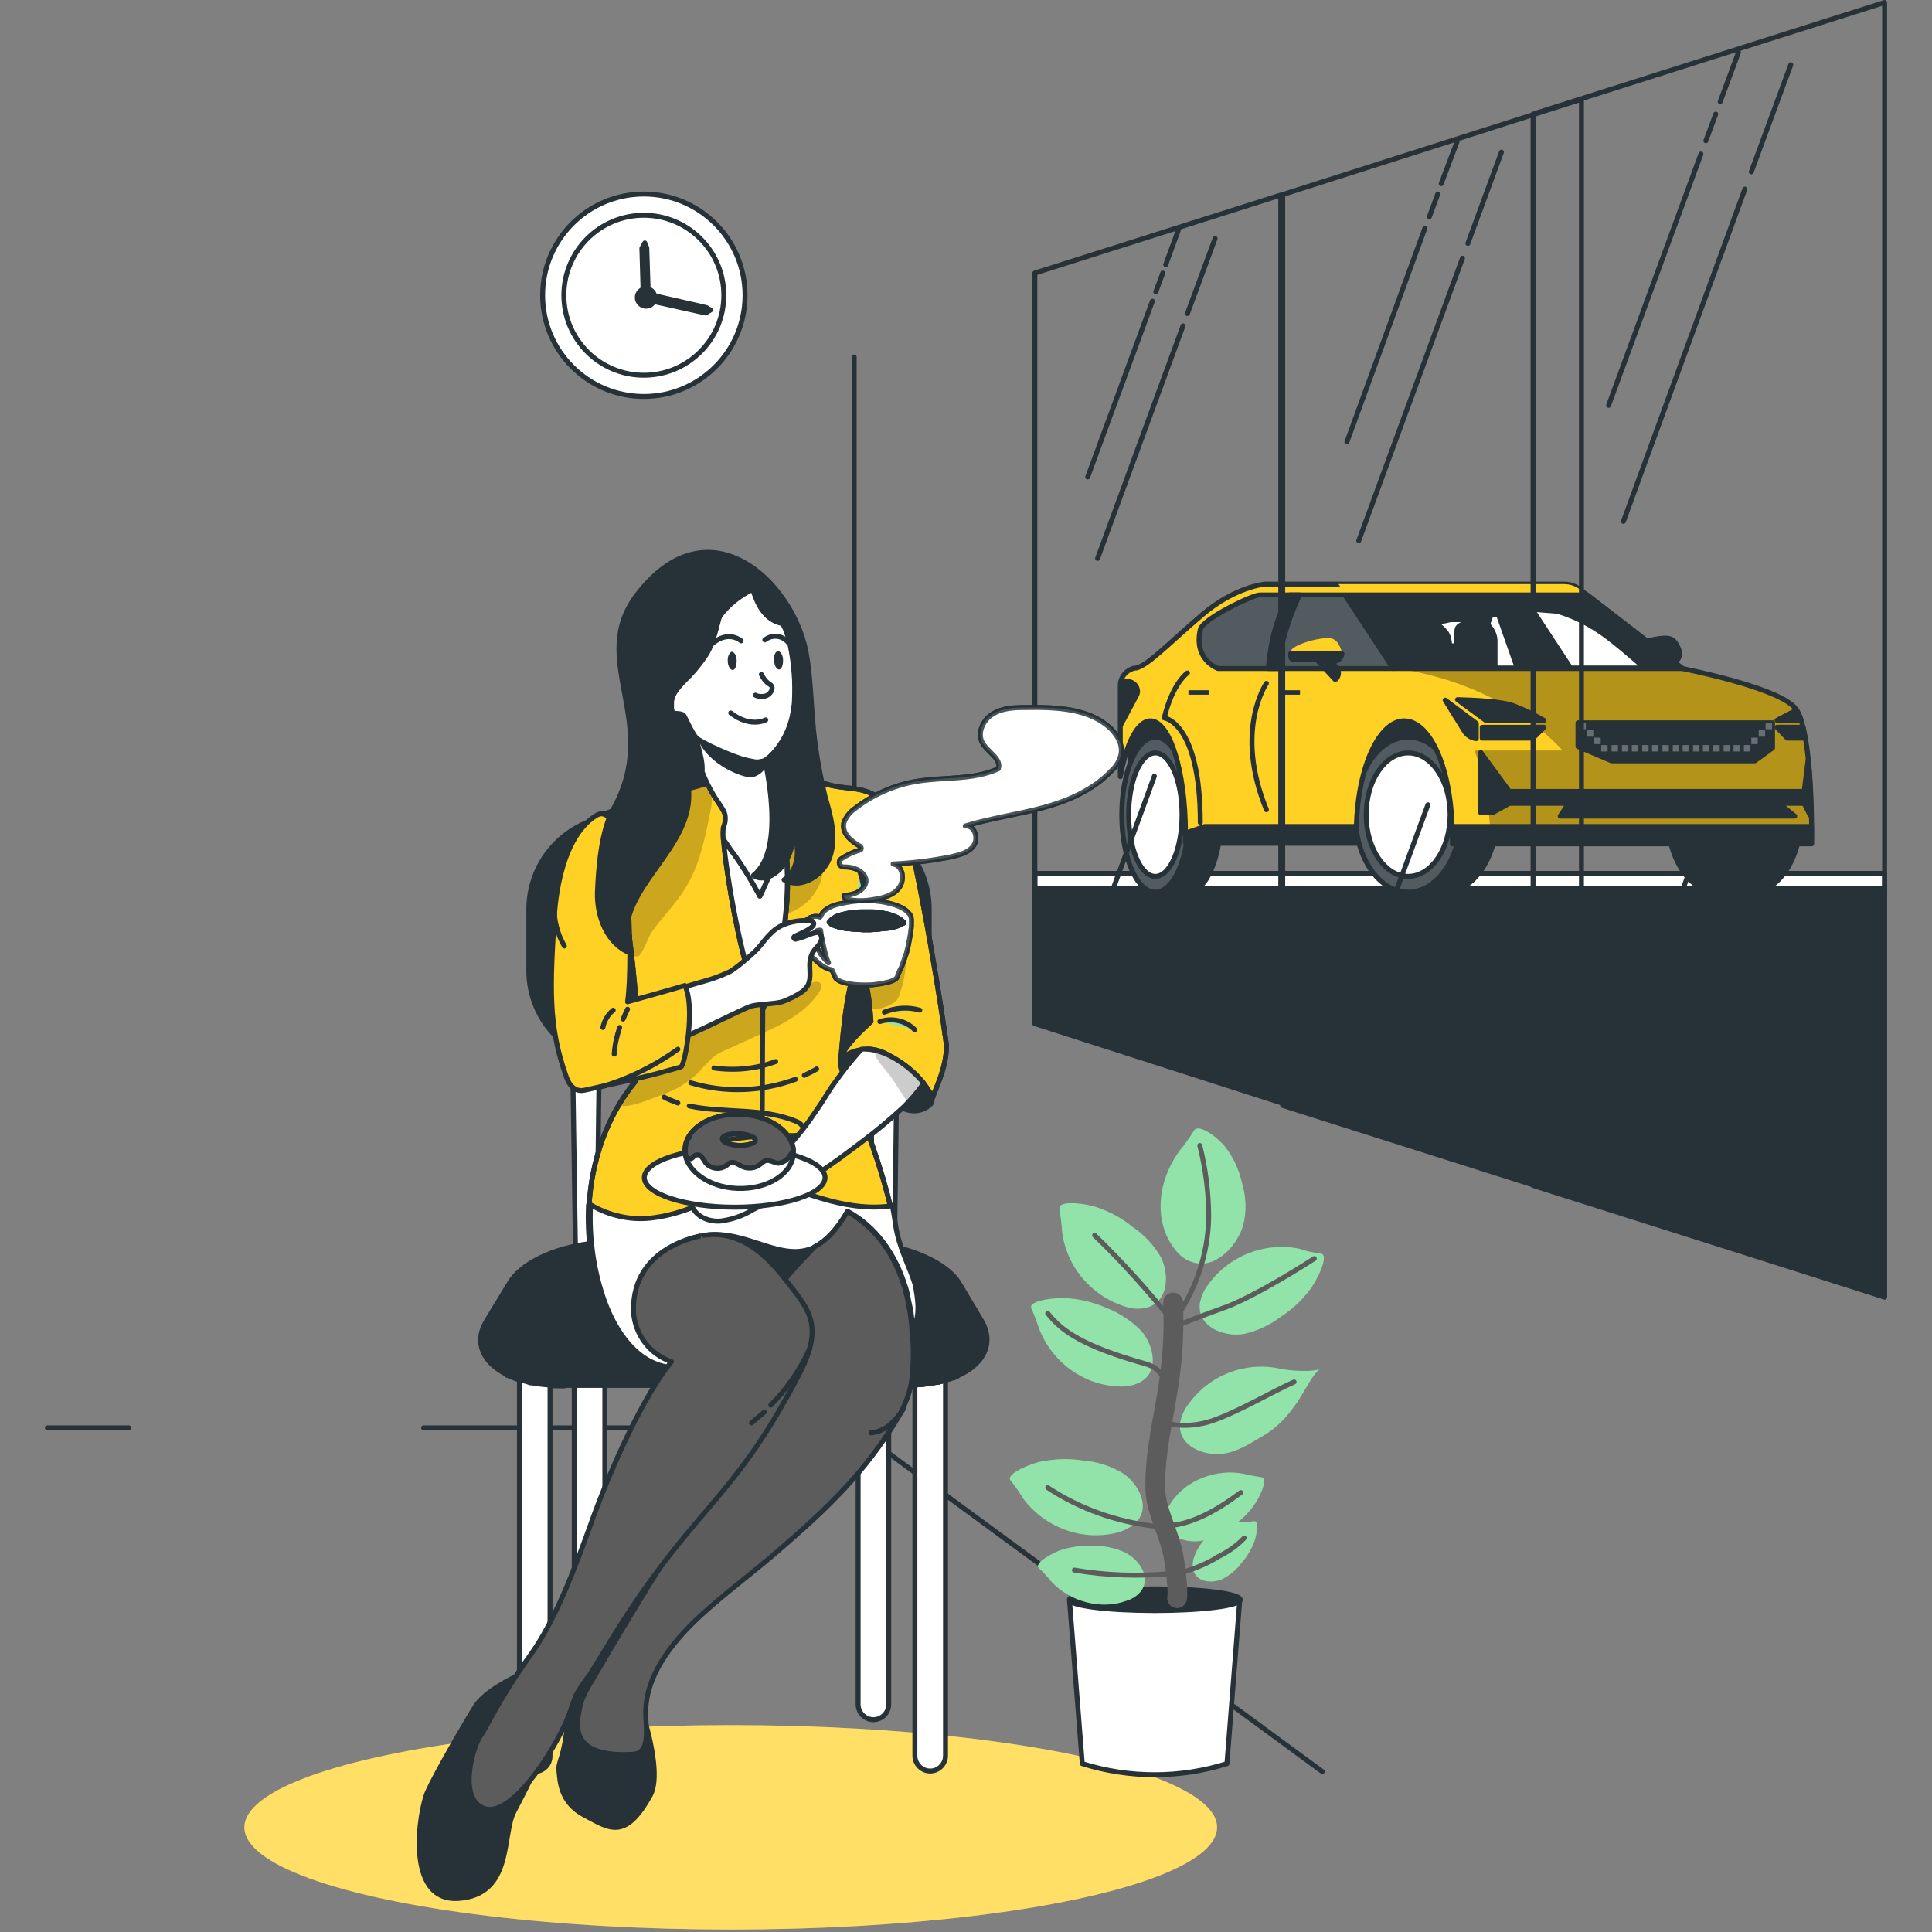 <?xml version="1.0" encoding="utf-8"?>
<!-- Generator: Adobe Illustrator 25.2.3, SVG Export Plug-In . SVG Version: 6.00 Build 0)  -->
<svg version="1.1" id="Layer_1" xmlns="http://www.w3.org/2000/svg" xmlns:xlink="http://www.w3.org/1999/xlink" x="0px" y="0px"
	 viewBox="0 0 391.3 391.3" style="enable-background:new 0 0 391.3 391.3;" xml:space="preserve">
<rect x="0" y="0" width="391.3" height="391.3" fill="#808080" stroke="none"/>
<style type="text/css">
	.st0{fill:#FFD125;}
	.st1{opacity:0.3;fill:#FFFFFF;enable-background:new    ;}
	.st2{fill:#FFFFFF;stroke:#263238;stroke-linecap:round;stroke-linejoin:round;}
	.st3{fill:#263238;stroke:#263238;stroke-linecap:round;stroke-linejoin:round;}
	.st4{fill:#263238;}
	.st5{clip-path:url(#SVGID_2_);}
	.st6{opacity:0.2;fill:#FFFFFF;enable-background:new    ;}
	.st7{fill:none;stroke:#263238;stroke-linecap:round;stroke-linejoin:round;}
	.st8{clip-path:url(#SVGID_4_);}
	.st9{clip-path:url(#SVGID_6_);}
	.st10{opacity:0.3;enable-background:new    ;}
	.st11{clip-path:url(#SVGID_8_);}
	.st12{opacity:0.2;fill:#FFFFFF;stroke:#263238;stroke-linecap:round;stroke-linejoin:round;enable-background:new    ;}
	.st13{fill:#92E3A9;}
	.st14{fill:none;stroke:#5C5C5C;stroke-linecap:round;stroke-linejoin:round;}
	.st15{fill:none;stroke:#5C5C5C;stroke-width:4;stroke-linecap:round;stroke-linejoin:round;}
	.st16{fill:#FFD125;stroke:#263238;stroke-linecap:round;stroke-linejoin:round;}
	.st17{clip-path:url(#SVGID_10_);}
	.st18{opacity:0.2;enable-background:new    ;}
	.st19{fill:#92E3A9;stroke:#263238;stroke-linecap:round;stroke-linejoin:round;}
	.st20{fill:#5C5C5C;stroke:#263238;stroke-linecap:round;stroke-linejoin:round;}
	.st21{fill:#FFFFFF;}
	.st22{clip-path:url(#SVGID_12_);}
	.st23{opacity:0.8;fill:#FFFFFF;stroke:#263238;stroke-linecap:round;stroke-linejoin:round;enable-background:new    ;}
	.st24{opacity:0.7;fill:#FFFFFF;stroke:#263238;stroke-linecap:round;stroke-linejoin:round;enable-background:new    ;}
</style>
<g>
	<g id="freepik--Shadow--inject-1--inject-249">
		<ellipse class="st0" cx="148" cy="370.1" rx="98.5" ry="20.7"/>
		<ellipse class="st1" cx="148" cy="370.1" rx="98.5" ry="20.7"/>
	</g>
	<g id="freepik--charging-station--inject-222">
		<rect x="209.6" y="176.9" class="st2" width="172.1" height="4.1"/>
		<polygon class="st3" points="381.7,262.7 209.6,207.3 209.6,180 381.7,180 		"/>
	</g>
	<g id="freepik--Car--inject-222">
		<path class="st3" d="M338.9,135.1c0.1,0.1,0.1,0.1,0.2,0.2c0.6,0.7,0.5,1.8-0.2,2.4l-0.1,0.1l-3.7-4h-4.6c-0.7,0-0.7-0.5-0.7-1.8
			c0-1.3,6-3.1,8.2-2.7c1.1,0.2,1.7,1.3,2.1,2.5c0.1,0.2,0.1,0.4,0.1,0.6c0,1-0.8,1.9-1.9,1.9h-0.3
			C338.3,134.4,338.6,134.8,338.9,135.1z"/>
		<path class="st3" d="M286.9,141.7c-9.5-1.5-15.4,10.2-15.4,10.2h-27.1c-3.7-10.2-13.5-20.5-15.4-5.1c-1.8,15.4,6.9,21.2,6.9,21.2
			h60.7C296.8,168,296.4,143.2,286.9,141.7z"/>
		<path class="st3" d="M285.2,176.4v4.3h7.3c5.9,0,10.7-7,10.7-15.7c0-8.7-4.8-15.7-10.7-15.7h-7.3v4.3c-2.1,2.9-3.4,6.9-3.4,11.4
			C281.8,169.5,283.1,173.6,285.2,176.4z"/>
		<ellipse class="st4" cx="285.2" cy="165" rx="10.7" ry="15.7"/>
		<g>
			<defs>
				<ellipse id="SVGID_1_" cx="285.2" cy="165" rx="10.7" ry="15.7"/>
			</defs>
			<clipPath id="SVGID_2_">
				<use xlink:href="#SVGID_1_"  style="overflow:visible;"/>
			</clipPath>
			<g class="st5">
				<ellipse class="st6" cx="285.2" cy="165" rx="10.7" ry="15.7"/>
			</g>
		</g>
		<ellipse class="st7" cx="285.2" cy="165" rx="10.7" ry="15.7"/>
		<path class="st3" d="M337.7,165c0,8.7,4.5,15.7,10.1,15.7h6.9c5.6,0,10.1-7,10.1-15.7c0-8.7-4.5-15.7-10.1-15.7h-6.9
			C342.2,149.3,337.7,156.3,337.7,165z"/>
		<ellipse class="st2" cx="285.2" cy="165" rx="8.5" ry="12.5"/>
		<path class="st3" d="M234,176.4v4.3h6.5c3.8,0,6.8-7,6.8-15.7c0-8.7-3-15.7-6.8-15.7H234v4.3c-1.3,2.9-2.1,6.9-2.1,11.4
			C231.8,169.5,232.7,173.6,234,176.4z"/>
		<ellipse class="st4" cx="234" cy="165" rx="6.8" ry="15.7"/>
		<g>
			<defs>
				<ellipse id="SVGID_3_" cx="234" cy="165" rx="6.8" ry="15.7"/>
			</defs>
			<clipPath id="SVGID_4_">
				<use xlink:href="#SVGID_3_"  style="overflow:visible;"/>
			</clipPath>
			<g class="st8">
				<ellipse class="st6" cx="234" cy="165" rx="6.8" ry="15.7"/>
			</g>
		</g>
		<ellipse class="st7" cx="234" cy="165" rx="6.8" ry="15.7"/>
		<ellipse class="st2" cx="234" cy="165" rx="5.4" ry="12.5"/>
		<path class="st0" d="M294.2,170.9h72.7c0,0,0.5-23.7-3.6-27.8c-4.1-4.1-22.6-7.7-22.6-7.7l-20.7-16c-0.9-0.7-2-1.1-3.2-1.1h-60.6
			c0,0-6,0.5-12.7,6.2s-11,10.3-13.4,10.8l-0.2,0c-1.7,0.3-3,1.8-3,3.5v18.5c1.2-6.7,3.5-11.3,6.1-11.3c3.9,0,7.1,10.2,7.1,22.7
			c0,0.7,0,1.4,0,2h34.6c0-0.7,0-1.3,0-2c0-12.5,4.4-22.7,9.7-22.7c5.4,0,9.7,10.2,9.7,22.7C294.2,169.5,294.2,170.2,294.2,170.9z"
			/>
		<g>
			<defs>
				<path id="SVGID_5_" d="M294.2,170.9h72.7c0,0,0.5-23.7-3.6-27.8c-4.1-4.1-22.6-7.7-22.6-7.7l-20.7-16c-0.9-0.7-2-1.1-3.2-1.1
					h-60.6c0,0-6,0.5-12.7,6.2s-11,10.3-13.4,10.8l-0.2,0c-1.7,0.3-3,1.8-3,3.5v18.5c1.2-6.7,3.5-11.3,6.1-11.3
					c3.9,0,7.1,10.2,7.1,22.7c0,0.7,0,1.4,0,2h34.6c0-0.7,0-1.3,0-2c0-12.5,4.4-22.7,9.7-22.7c5.4,0,9.7,10.2,9.7,22.7
					C294.2,169.5,294.2,170.2,294.2,170.9z"/>
			</defs>
			<clipPath id="SVGID_6_">
				<use xlink:href="#SVGID_5_"  style="overflow:visible;"/>
			</clipPath>
			<g class="st9">
				<path class="st10" d="M316.5,152h-17.9c0,0,2.9,6.1,3.4,18.9h64.9c0,0,0.5-23.7-3.6-27.8c-4.1-4.1-22.6-7.7-22.6-7.7l-20.7-16
					c-0.9-0.7-2-1.1-3.2-1.1H279l3.2,17C282.2,135.4,302.6,137,316.5,152z"/>
			</g>
		</g>
		<path class="st7" d="M294.2,170.9h72.7c0,0,0.5-23.7-3.6-27.8c-4.1-4.1-22.6-7.7-22.6-7.7l-20.7-16c-0.9-0.7-2-1.1-3.2-1.1h-60.6
			c0,0-6,0.5-12.7,6.2s-11,10.3-13.4,10.8l-0.2,0c-1.7,0.3-3,1.8-3,3.5v18.5c1.2-6.7,3.5-11.3,6.1-11.3c3.9,0,7.1,10.2,7.1,22.7
			c0,0.7,0,1.4,0,2h34.6c0-0.7,0-1.3,0-2c0-12.5,4.4-22.7,9.7-22.7c5.4,0,9.7,10.2,9.7,22.7C294.2,169.5,294.2,170.2,294.2,170.9z"
			/>
		<path class="st0" d="M282.2,135.4h58.5l-20.7-16c-0.9-0.7-2-1.1-3.2-1.1h-45.7L282.2,135.4z"/>
		<path class="st3" d="M300.9,145.9h11.8c-1.9-1.1-3.9-2.1-6-2.9c-2.5-1-8.3-1.2-11.5-1.3L300.9,145.9z"/>
		<path class="st3" d="M310.5,149.5C310.5,149.5,310.5,149.5,310.5,149.5l2.2-2.2h-12.5v2.2H310.5z"/>
		<path class="st3" d="M292.7,141.8c0,0,2.7,4.4,3.9,6.3c0.5,0.8,1.4,1.4,2.4,1.5v-3.1L292.7,141.8z"/>
		<path class="st3" d="M362,149.5h3.6c-0.1-0.8-0.3-1.5-0.4-2.2h-5.3L362,149.5C362.1,149.5,362.1,149.5,362,149.5z"/>
		<path class="st3" d="M359.9,145.9h4.9c-0.2-0.7-0.5-1.4-0.9-2.1C362.5,144.5,361.2,145.2,359.9,145.9z"/>
		<path class="st4" d="M272.4,120.5h-17.3c-1.4,0-11.5,4.8-12,7c-1.4,6.2,3.6,7.9,3.6,7.9h35.5L272.4,120.5z"/>
		<g>
			<defs>
				<path id="SVGID_7_" d="M272.4,120.5h-17.3c-1.4,0-11.5,4.8-12,7c-1.4,6.2,3.6,7.9,3.6,7.9h35.5L272.4,120.5z"/>
			</defs>
			<clipPath id="SVGID_8_">
				<use xlink:href="#SVGID_7_"  style="overflow:visible;"/>
			</clipPath>
			<g class="st11">
				<path class="st12" d="M272.4,120.5h-17.3c-1.4,0-11.5,4.8-12,7c-1.4,6.2,3.6,7.9,3.6,7.9h35.5L272.4,120.5z"/>
			</g>
		</g>
		<path class="st7" d="M272.4,120.5h-17.3c-1.4,0-11.5,4.8-12,7c-1.4,6.2,3.6,7.9,3.6,7.9h35.5L272.4,120.5z"/>
		<polygon class="st3" points="272.6,120.5 282.2,135.4 340.8,135.4 321.5,120.5 		"/>
		<polygon class="st3" points="319.6,146.4 319.6,151.2 326.4,154.1 355.4,154.1 359,151.5 359,146.4 		"/>
		<rect x="357.6" y="146.4" class="st1" width="1.3" height="1.3"/>
		<rect x="356.2" y="147.9" class="st1" width="1.3" height="1.3"/>
		<rect x="354.7" y="149.4" class="st1" width="1.3" height="1.3"/>
		<rect x="353.2" y="150.9" class="st1" width="1.3" height="1.3"/>
		<rect x="319.9" y="146.4" class="st1" width="1.3" height="1.3"/>
		<rect x="321.4" y="147.9" class="st1" width="1.3" height="1.3"/>
		<rect x="322.9" y="149.4" class="st1" width="1.3" height="1.3"/>
		<rect x="324.3" y="150.9" class="st1" width="1.3" height="1.3"/>
		<rect x="351.1" y="150.9" class="st1" width="1.3" height="1.3"/>
		<rect x="349.1" y="150.9" class="st1" width="1.3" height="1.3"/>
		<rect x="347" y="150.9" class="st1" width="1.3" height="1.3"/>
		<rect x="344.9" y="150.9" class="st1" width="1.3" height="1.3"/>
		<rect x="342.9" y="150.9" class="st1" width="1.3" height="1.3"/>
		<rect x="340.8" y="150.9" class="st1" width="1.3" height="1.3"/>
		<rect x="338.8" y="150.9" class="st1" width="1.3" height="1.3"/>
		<rect x="336.7" y="150.9" class="st1" width="1.3" height="1.3"/>
		<rect x="334.6" y="150.9" class="st1" width="1.3" height="1.3"/>
		<rect x="332.6" y="150.9" class="st1" width="1.3" height="1.3"/>
		<rect x="330.5" y="150.9" class="st1" width="1.3" height="1.3"/>
		<rect x="328.5" y="150.9" class="st1" width="1.3" height="1.3"/>
		<rect x="326.4" y="150.9" class="st1" width="1.3" height="1.3"/>
		<path class="st3" d="M299.9,152.4v12.2h2.4l3.4-1.9h12l-1.7,2.6h47.5l-3.2-2.6h5.1l1.2,2.4l0.2-0.9c-0.1-3.1-0.2-6.8-0.6-10.3
			l-0.8,6.4h-59.7L299.9,152.4z"/>
		<path class="st0" d="M270.5,135.1c0.1,0.1,0.1,0.1,0.2,0.2c0.6,0.7,0.5,1.8-0.2,2.4l-0.1,0.1l-3.7-4h-4.6c-0.7,0-0.7-0.5-0.7-1.8
			c0-1.3,6-3.1,8.2-2.7c1.1,0.2,1.7,1.3,2.1,2.5c0.1,0.2,0.1,0.4,0.1,0.6c0,1-0.8,1.9-1.9,1.9h-0.3
			C269.9,134.4,270.2,134.8,270.5,135.1z"/>
		<path class="st3" d="M263.2,120.5h-2c-3.3,5.4-4.1,11.9-4.3,14.9h2C259.3,129.5,262,123,263.2,120.5z"/>
		<path class="st2" d="M303.5,124.5l3.8,10.8h-4.5v-5.5c0-1.2-0.6-2.4-1.5-3.3l0.7-2H303.5z M323.1,127.3c-2.4-1.5-5-2.7-7.7-3.5
			l-5.1-0.4l7.8,11.9h15C330.8,133.3,326.2,129.2,323.1,127.3L323.1,127.3z M291.1,126.4c0.6,0.5,1.1,0.9,1.6,1.5
			c0.9,0.9,0.9,2.9,0.9,2.9h1.3c0-1.1,0.1-2.2,0.2-3.3c0.2-1.1,2-1.3,2-1.3l-0.7-0.7h-2.6l-1.8,0.4L291.1,126.4z"/>
		<path class="st3" d="M270.7,137.4c0.6-0.7,0.5-1.8-0.2-2.4c-0.3-0.3-0.6-0.6-0.8-1h0.3c0.9,0,1.7-0.7,1.8-1.6h-10.4
			c0,0.9,0.1,1.2,0.7,1.2h4.6l3.7,4l0.1-0.1C270.6,137.6,270.7,137.5,270.7,137.4z"/>
		<rect x="259.2" y="139.8" class="st4" width="4.1" height="0.9"/>
		<rect x="240.7" y="139.8" class="st4" width="4.1" height="0.9"/>
		<path class="st7" d="M243.1,166.6c0-20.3-7.3-21.2-7.3-21.2c1.7-7.1,4.7-9.1,4.7-9.1"/>
		<path class="st3" d="M240.2,168.7v0.1c0,0.7,0,1.4,0,2h34.6c0-0.7,0-1.3,0-2c0-0.5,0-0.9,0-1.4H244L240.2,168.7z"/>
		<path class="st3" d="M294.2,170.9h72.7c0,0,0-1.3,0-3.5h-72.7c0,0.5,0,0.9,0,1.4C294.2,169.5,294.2,170.2,294.2,170.9z"/>
		<path class="st3" d="M228.3,138h-1.2c-0.1,0.3-0.1,0.6-0.1,0.9v7.9l3.1-5.8c0.2-0.3,0.3-0.7,0.3-1C230.4,139,229.5,138,228.3,138
			L228.3,138z"/>
		<path class="st7" d="M256.5,164c-6.6-16.1,0-25.6,0-25.6"/>
	</g>
	<g id="freepik--Window--inject-259">
		<polygon class="st7" points="259.4,223.2 209.6,207.3 209.6,55.3 259.4,39.5 		"/>
		<line class="st7" x1="233.4" y1="61" x2="220.3" y2="96.6"/>
		<line class="st7" x1="235.5" y1="55.3" x2="234.1" y2="59.1"/>
		<line class="st7" x1="238.7" y1="46.5" x2="236.1" y2="53.6"/>
		<line class="st7" x1="239.6" y1="66" x2="222.3" y2="113.1"/>
		<line class="st7" x1="246.1" y1="48.3" x2="240.5" y2="63.5"/>
		<line class="st7" x1="233.8" y1="157.2" x2="220.6" y2="193.3"/>
	</g>
	<g id="freepik--Window--inject-259_1_">
		<polygon class="st7" points="320.3,243.1 259.8,223.9 259.8,39.4 320.3,20.1 		"/>
		<line class="st7" x1="288.6" y1="46.2" x2="272.8" y2="89.5"/>
		<line class="st7" x1="291.2" y1="39.3" x2="289.5" y2="43.9"/>
		<line class="st7" x1="295.1" y1="28.7" x2="291.9" y2="37.2"/>
		<line class="st7" x1="296.2" y1="52.3" x2="275.2" y2="109.5"/>
		<line class="st7" x1="304.1" y1="30.8" x2="297.3" y2="49.3"/>
		<line class="st7" x1="289.2" y1="163" x2="273.1" y2="206.9"/>
	</g>
	<g id="freepik--Window--inject-259_2_">
		<polygon class="st7" points="381.7,262.7 310.5,240.1 310.5,23.1 381.7,0.5 		"/>
		<line class="st7" x1="344.5" y1="31.2" x2="325.8" y2="82.1"/>
		<line class="st7" x1="347.5" y1="23.1" x2="345.5" y2="28.5"/>
		<line class="st7" x1="352.1" y1="10.6" x2="348.4" y2="20.6"/>
		<line class="st7" x1="353.4" y1="38.3" x2="328.8" y2="105.6"/>
		<line class="st7" x1="362.7" y1="13.1" x2="354.7" y2="34.8"/>
		<line class="st7" x1="345.1" y1="168.5" x2="326.2" y2="220.1"/>
	</g>
	<g id="freepik--Wall--inject-259">
		<line class="st7" x1="226.8" y1="328.7" x2="173" y2="289.2"/>
		<line class="st7" x1="215.2" y1="320.2" x2="213.8" y2="319.1"/>
		<line class="st7" x1="267.8" y1="358.8" x2="223.5" y2="326.3"/>
		<line class="st7" x1="26.1" y1="289.2" x2="9.6" y2="289.2"/>
		<polygon class="st7" points="156.4,289.2 121.1,289.2 85.8,289.2 		"/>
		<polyline class="st7" points="156.4,289.2 173,289.2 173,280.6 173,251.5 173,215.4 173,215.4 173,165.2 173,72.3 		"/>
	</g>
	<g id="freepik--Plant--inject-259">
		<path class="st2" d="M251.1,324l-2.6,33.2l0,0c-9.5,3-19.8,3-29.3,0l0,0l-2.6-33.2H251.1z"/>
		<ellipse class="st3" cx="233.9" cy="324" rx="17.3" ry="2.2"/>
		<path class="st13" d="M235.1,254.6c-1.4-2.4-3.3-4.5-5.7-6.1c-2.3-1.9-5-3.3-7.9-4.2c-3.2-0.8-7.2-1-6.9,0.5
			c0.2,1.5,0.4,3,0.5,4.5c0.8,7.1,5.8,13.1,12.7,15.3c1.3,0.5,2.8,0.6,4.2,0.3C236.7,263.9,236.9,258.1,235.1,254.6z"/>
		<path class="st13" d="M227.8,314.4c-2-0.9-4.3-1.4-6.5-1.3c-2.3-0.1-4.7,0.2-6.9,1c-2.4,1-4.9,2.7-4,3.5c0.9,0.8,1.7,1.7,2.5,2.7
			c3.9,4.2,10.2,5.8,15.3,3.9c1-0.3,2-0.9,2.7-1.7C233.4,319.6,230.7,315.8,227.8,314.4z"/>
		<path class="st13" d="M251.8,248.1c0.7-2.7,0.6-5.6-0.2-8.3c-0.6-2.8-1.8-5.5-3.6-7.7c-2.1-2.4-5.4-4.5-6.2-3.1
			c-0.9,1.5-1.9,2.9-3,4.2c-4.7,6.6-5,14.8-0.7,20c0.8,1.1,2,2,3.3,2.4C246.1,257.3,250.7,252.2,251.8,248.1z"/>
		<path class="st13" d="M251.8,270.2c2.8-0.6,5.4-1.8,7.6-3.5c2.5-1.6,4.7-3.7,6.4-6.2c1.8-2.8,3.2-6.5,1.7-6.6
			c-1.5-0.2-3-0.5-4.4-1c-7-1.4-14.3,1.5-18.4,7.3c-0.9,1.1-1.4,2.4-1.7,3.8C242.5,268.8,247.9,270.8,251.8,270.2z"/>
		<path class="st13" d="M231.1,269.5c-2-2-4.4-3.6-7-4.6c-2.7-1.2-5.7-1.9-8.7-2c-3.3,0-7.2,0.8-6.5,2.1c0.6,1.4,1.1,2.8,1.6,4.2
			c2.6,6.7,8.9,11.3,16,11.6c1.4,0.1,2.8-0.1,4.1-0.7C235,278.1,233.7,272.4,231.1,269.5z"/>
		<path class="st13" d="M247.9,294.4c2.8-0.4,5.2-2,7.6-3.4c7.8-4.4,9.3-12.6,12.3-14c-1.1,1.1-7.1,0.6-8.6,0.2
			c-7-1.5-14.3,1.3-18.5,7.2c-0.9,1.1-1.4,2.4-1.7,3.8C238.5,293,244,295,247.9,294.4z"/>
		<path class="st13" d="M227.3,298.3c-2.4-1.4-5.2-2.3-8-2.5c-3-0.5-6-0.3-8.9,0.3c-3.2,0.9-6.7,2.7-5.7,3.8c1,1.2,1.8,2.4,2.6,3.7
			c4.3,5.7,11.6,8.5,18.6,6.9c1.4-0.3,2.7-0.9,3.8-1.8C233.4,305.6,230.6,300.4,227.3,298.3z"/>
		<path class="st13" d="M243.2,312.1c2.2-0.5,4.3-1.4,6.1-2.8c2-1.3,3.7-2.9,5-4.9c1.4-2.2,2.4-5.1,1.2-5.2
			c-1.2-0.2-2.4-0.4-3.6-0.7c-5.6-1.1-11.7,1.3-14.7,5.8c-0.6,0.9-1.1,1.9-1.2,3C235.6,311.1,240.1,312.6,243.2,312.1z"/>
		<path class="st13" d="M247.6,319.8c1.5-0.8,2.8-1.8,3.8-3.2c1.2-1.3,2.1-2.9,2.7-4.5c0.6-1.9,0.8-4.2-0.1-4
			c-0.9,0.1-1.8,0.2-2.7,0.1c-4.3,0.3-7.9,3-9.4,7c-0.3,0.8-0.4,1.6-0.3,2.4C242,320.5,245.5,320.8,247.6,319.8z"/>
		<path class="st14" d="M221.7,250.2c5.7,5.5,11,11.4,15.9,17.6c4.5-6.2,7.1-13.7,7.2-21.3c0-4.9-0.6-9.7-1.8-14.5"/>
		<path class="st14" d="M238,268.6c0.3-0.1,0.6-0.1,0.8-0.3c3.1-1.2,5.4-2.1,8.5-3.2c6.8-2.3,18.9-10.2,18.9-10.2"/>
		<path class="st14" d="M212.2,266c2.9,3.7,7.3,6.7,19.7,10.2c4.8,1.3,4.1,5.4,3.9,5.6"/>
		<path class="st14" d="M235.6,287.9c1.3,0.7,5.2,1.4,9.8-0.1c5.3-1.8,12-5.8,16.7-7.9"/>
		<path class="st14" d="M233.8,309c6.3,0.7,12.4-2.9,17.5-6.7"/>
		<path class="st14" d="M212.2,301.3c6.5,4.3,13.9,6.9,21.6,7.8"/>
		<path class="st14" d="M217.6,318c6.4,1.1,13,1.3,19.5,0.7c1.2-0.1,2.4-0.3,3.5-0.6c2.1-0.7,4.2-1.6,6.1-2.8c2-1,3.8-2.2,5.3-3.8"
			/>
		<path class="st15" d="M237.6,263.8c0.2,5.1,0,10.1-0.7,15.1c-1,7.6-3.1,15.1-2.9,22.7c0.1,3.9,2.1,7.6,3.3,11.9
			c0.8,3,1.4,9.2,1.1,10.2"/>
	</g>
	<g id="freepik--Character--inject-259">
		<path class="st2" d="M108.5,278.2c0,0,0,0.7,0,2c-2-0.3-4-0.9-5.9-1.7v-0.3C106.3,270,108.5,278.2,108.5,278.2z"/>
		<path class="st2" d="M194.7,278.2L194.7,278.2c-0.3,0.2-0.6,0.3-0.8,0.5s-0.4,0.2-0.6,0.3l-0.4,0.1l-0.4,0.1l-0.8,0.3l-0.7,0.2
			l-0.7,0.2c-0.2,0.1-0.5,0.1-0.7,0.1l-0.7,0.1v-1.9c0.3-0.7,0.7-1.4,1.1-2C192.9,271.5,194.7,278.2,194.7,278.2z"/>
		<path class="st2" d="M115.7,195.8l1,67.3c0,0-0.4,4.1,2.5,3.7c0.8-0.1,1.4,0,1.6-10.1c0.3-18.2,0.8-60.9,0.8-60.9
			S119.5,187.5,115.7,195.8z"/>
		<path class="st2" d="M176,195.8l1,67.3c0,0-0.4,4.1,2.5,3.7c0.8-0.1,1.4,0,1.6-10.1c0.3-18.2,0.8-60.9,0.8-60.9
			S179.8,187.5,176,195.8z"/>
		<path class="st2" d="M188.5,259.3c0,0-0.1,7.2-0.2,17c0,1.3,0,2.7-0.1,4l-0.7,0.1l-0.7,0.1c-0.5,0-1,0.1-1.5,0.1
			c-0.7,0-1.4,0.1-2.2,0.1h-0.3l-0.3-21.4C186.3,251,188.5,259.3,188.5,259.3z"/>
		<path class="st2" d="M114.6,259.3c0,0-0.1,9.5-0.3,21.4h-0.7c-1.6,0-3.2-0.1-4.7-0.3l-0.3-21C112.5,251,114.6,259.3,114.6,259.3z"
			/>
		<rect x="116.3" y="276.2" class="st2" width="6.2" height="4.4"/>
		<path class="st2" d="M180,280.6v64.6c0,1.7-1.4,3.1-3.1,3.1l0,0l0,0c-1.7,0-3.1-1.4-3.1-3.1c0,0,0,0,0,0v-64.6H180z"/>
		<rect x="173.8" y="276.2" class="st2" width="6.2" height="4.4"/>
		<path class="st2" d="M108.3,358.8L108.3,358.8c-1.7,0-3.1-1.4-3.1-3.1c0,0,0,0,0,0v-79.5h6.2v79.5
			C111.4,357.4,110,358.8,108.3,358.8C108.3,358.8,108.3,358.8,108.3,358.8z"/>
		<path class="st2" d="M191.5,279.5v76.1c0,1.7-1.4,3.1-3.1,3.1c0,0,0,0,0,0l0,0c-1.7,0-3.1-1.4-3.1-3.1c0,0,0,0,0,0v-75.1
			c0.5,0,1-0.1,1.5-0.1l0.7-0.1l0.7-0.1c0.2,0,0.4-0.1,0.6-0.1l0.7-0.1c0.2,0,0.5-0.1,0.7-0.1c0.2-0.1,0.5-0.1,0.7-0.2
			C191.1,279.6,191.3,279.6,191.5,279.5z"/>
		<path class="st2" d="M191.5,276.2v3.3l-0.7,0.2l-0.7,0.2c-0.2,0.1-0.5,0.1-0.7,0.1l-0.7,0.1c-0.2,0-0.4,0.1-0.6,0.1l-0.7,0.1
			l-0.7,0.1c-0.5,0-1,0.1-1.5,0.1v-4.4H191.5z"/>
		<path class="st3" d="M194.7,278.3c-0.3,0.1-0.6,0.3-0.8,0.4s-0.4,0.2-0.6,0.3l-0.4,0.1l-0.4,0.1l-0.8,0.3l-0.7,0.2l-0.7,0.2
			c-0.2,0.1-0.5,0.1-0.7,0.1l-0.7,0.1c-0.2,0-0.4,0.1-0.6,0.1l-0.7,0.1l-0.7,0.1c-0.5,0-1,0.1-1.5,0.1c-0.7,0-1.4,0.1-2.2,0.1h-69.4
			c-0.8,0-1.6,0-2.3-0.1c-0.8,0-1.7-0.1-2.4-0.2l-0.5-0.1l-0.8-0.1h-0.1c-0.3,0-0.6-0.1-0.8-0.2l-0.3-0.1c-0.4-0.1-0.8-0.2-1.2-0.3
			h-0.1l-0.2-0.1l-0.1,0l-0.3-0.1l-0.2-0.1c-0.3-0.1-0.6-0.2-0.9-0.4c-0.3-0.1-0.5-0.2-0.7-0.3c-5.1-2.4-7-6.6-4.4-10.9l4.8-7.9
			c2.1-3.4,7.4-6.2,13.6-7.4c1.4-0.3,2.9-0.5,4.3-0.6l0,0c1.1-0.1,2.2-0.1,3.3-0.1h48.4c1.4,0,2.8,0.1,4.3,0.2
			c1.5,0.2,2.9,0.4,4.3,0.8l0,0c5.8,1.4,10.7,4,12.7,7.2l4.7,7.9C201.2,271.8,199.5,275.9,194.7,278.3z"/>
		<path class="st3" d="M126,165.2h43.3c10.4,0,18.9,8.5,18.9,18.9v12.5c0,10.4-8.5,18.9-18.9,18.9H126c-10.4,0-18.9-8.5-18.9-18.9
			V184C107.2,173.6,115.6,165.2,126,165.2z"/>
		<path class="st2" d="M122.5,280.6v64.6c0,1.7-1.4,3.1-3.1,3.1l0,0l0,0c-1.7,0-3.1-1.4-3.1-3.1c0,0,0,0,0,0v-64.6H122.5z"/>
		<path class="st3" d="M185.3,268.6c-1.6,4.5-5.3,5-10,6.2c-3.3,0.8-6.7,1.7-10.1,2.3c-10.2,1.8-20.6,1.7-30.8-0.3
			c-6.5-1.3-10.6-7.9-12.7-14.2c-2-6-2.8-12.3-2.5-18.6c3.9,2.3,8.5,3.3,13,2.6c6.8-0.9,12.9-4.4,19.1-7.5c0.7-0.4,1.5-0.7,2.3-0.7
			c0.5,0.1,1.1,0.2,1.6,0.4c8,3.2,16.8,6.7,25.1,5.4c0.3,1.2,0.5,2.5,0.7,4c0.7,4.6,2.7,8,4,12.1
			C185.9,263.3,186.3,265.7,185.3,268.6z"/>
		<path class="st16" d="M191.7,211.7c0,4.5-2,8.2-2.8,10.6c-1.4-2.6-3.4-4.9-5.8-6.6c-2.5-1.5-3.9-2.9-6.8-3.2c-2-0.1-4.9,1.3-6,1.5
			c1-2,2.6-3.9,6.1-7.1c-0.4-5.4-0.6-6.8-2.5-12.6c-2.9,6.5-3.4,19.2-3.6,19.8c-0.4,1.4,0.6,4.2,1.8,6.6c3.5,7.6,6.3,15.6,8.3,23.8
			c-8.2,1.3-17.1-2.2-25.1-5.4c-0.5-0.2-1-0.4-1.6-0.4c-0.8,0-1.6,0.3-2.3,0.7c-6.1,3.1-12.3,6.6-19.1,7.5c-4.5,0.6-9.1-0.3-13-2.6
			c0.5-9.2,3.6-18.3,9.4-25.3c0,0,0.4-6.8,0.4-8.3c0-14.8-3.9-35.6-4.3-38.3c-0.4-2.7-2.1-6.9-4.2-6.9c6.2-2.2,16.6-5.7,21.4-9.7
			c0.1,0.2,0.2,0.4,0.3,0.6l0,0c0.7,1.8,1.6,3.6,2.6,5.2c2.1,3.1,2.1,3.2,2.1,4.5c-0.1,0.6-0.2,1.1-0.4,1.6c-0.1,0.8-0.1,1.6,0,2.4
			c0.5,7.5,4.2,29.2,8,34.1c4.3-11.1,6-23.5,4.2-35.3l-0.2-1c-0.2-0.9-2.7-2.5-1.5-6c0.7-2,1.1-3.4,1.3-4.5c0.5-1.8,0.6-2.6,1.2-3.3
			c1.8,1,3.4,2.2,5,3.5c0.1,0.3,1.1,0.6,0.9,0.4c2.4,1.4,5.2,1.4,7.9,1.8c4,0.6,6.7,3.1,9.9,5.6
			C188.8,189.9,191.7,211.7,191.7,211.7z"/>
		<g>
			<defs>
				<path id="SVGID_9_" d="M191.7,211.7c0,4.5-2,8.2-2.8,10.6c-1.4-2.6-3.4-4.9-5.8-6.6c-2.5-1.5-3.9-2.9-6.8-3.2
					c-2-0.1-4.9,1.3-6,1.5c1-2,2.6-3.9,6.1-7.1c-0.4-5.4-0.6-6.8-2.5-12.6c-2.9,6.5-3.4,19.2-3.6,19.8c-0.4,1.4,0.6,4.2,1.8,6.6
					c3.5,7.6,6.3,15.6,8.3,23.8c-8.2,1.3-17.1-2.2-25.1-5.4c-0.5-0.2-1-0.4-1.6-0.4c-0.8,0-1.6,0.3-2.3,0.7
					c-6.1,3.1-12.3,6.6-19.1,7.5c-4.5,0.6-9.1-0.3-13-2.6c0.5-9.2,3.6-18.3,9.4-25.3c0,0,0.4-6.8,0.4-8.3c0-14.8-3.9-35.6-4.3-38.3
					c-0.4-2.7-2.1-6.9-4.2-6.9c6.2-2.2,16.6-5.7,21.4-9.7c0.1,0.2,0.2,0.4,0.3,0.6l0,0c0.7,1.8,1.6,3.6,2.6,5.2
					c2.1,3.1,2.1,3.2,2.1,4.5c-0.1,0.6-0.2,1.1-0.4,1.6c-0.1,0.8-0.1,1.6,0,2.4c0.5,7.5,4.2,29.2,8,34.1c4.3-11.1,6-23.5,4.2-35.3
					l-0.2-1c-0.2-0.9-2.7-2.5-1.5-6c0.7-2,1.1-3.4,1.3-4.5c0.5-1.8,0.6-2.6,1.2-3.3c1.8,1,3.4,2.2,5,3.5c0.1,0.3,1.1,0.6,0.9,0.4
					c2.4,1.4,5.2,1.4,7.9,1.8c4,0.6,6.7,3.1,9.9,5.6C188.8,189.9,191.7,211.7,191.7,211.7z"/>
			</defs>
			<clipPath id="SVGID_10_">
				<use xlink:href="#SVGID_9_"  style="overflow:visible;"/>
			</clipPath>
			<g class="st17">
				<path class="st18" d="M156.4,177.8c-0.9,2.1-2.3,4-4.2,5.4c1.9,1,4.2,0.6,5.6-1c-0.2,1.3-0.9,2.6-2,3.3c4.7,0.2,9-2.7,10.5-7.2
					c0.4-1.6,0.6-3.2,0.6-4.8c0.1-1.4,0.1-2.7-0.2-4.1c-0.3-1.4-1-2.6-2.2-3.4c-0.3-0.2-0.7-0.4-1.1-0.4c-0.8,0-1.4,0.7-1.8,1.4
					c-1.6,2.4-3.1,4.9-4.3,7.5c-0.3,0.7-0.6,1.3-0.9,2v0.1L156.4,177.8z"/>
				<path class="st18" d="M138.8,179.9c3-4.8,4.1-10.6,5.2-16.2c0.3-1.7,0.4-3.9-1.1-4.7c-1.1-0.4-2.4-0.1-3.2,0.8
					c-0.7,0.9-1.3,2-1.7,3.1c-0.9,2.5-2.1,4.9-3.4,7.2c-3.2,5.5-7.5,10.6-8.7,16.9c-0.4,1.5-0.3,3,0.2,4.4c0.4,1,2,2.8,3.3,2.2
					c0.7-0.4,2-3.9,2.5-4.7C134,185.9,136.8,183.2,138.8,179.9z"/>
				<path class="st18" d="M141.5,217.2c1-1.2,2.1-2.3,3.2-3.3c0.8-0.6,1.7-1,2.7-1.4l6.1-2.8c4.7-2.1,9.7-4.5,12.5-8.9
					c0.3-0.5,0.6-1.1,0.2-1.6s-1.1-0.4-1.7-0.2c-1.2,0.3-2.4,0.7-3.5,1c-5.9,1.7-11.8,3.6-17.6,5.8c-2.7,1-5.5,2.3-7,4.7
					c-0.8,1.2-1.2,2.7-2.3,3.8c-1,0.9-2.1,1.6-3.3,2.2c-2.5,1.8-4.5,4.4-5.5,7.4c2.2,0.6,6.4-1.3,8.6-2.1
					C136.8,220.8,139.3,219.3,141.5,217.2z"/>
				<path class="st18" d="M182.3,201.1c-0.1,0.6-0.4,1.1-0.7,1.5c-0.3,0.3-0.7,0.6-1.1,0.8c-1.2,0.7-2.6,1-4,1
					c-0.5-1.6-0.7-3.2-0.7-4.8c1.8,0.4,3.7-0.2,5.1-1.6c0.9-0.9,1.4-3.1,2.6-3.3C183.4,197,183,199.1,182.3,201.1z"/>
			</g>
		</g>
		<path class="st7" d="M191.7,211.7c0,4.5-2,8.2-2.8,10.6c-1.4-2.6-3.4-4.9-5.8-6.6c-2.5-1.5-3.9-2.9-6.8-3.2c-2-0.1-4.9,1.3-6,1.5
			c1-2,2.6-3.9,6.1-7.1c-0.4-5.4-0.6-6.8-2.5-12.6c-2.9,6.5-3.4,19.2-3.6,19.8c-0.4,1.4,0.6,4.2,1.8,6.6c3.5,7.6,6.3,15.6,8.3,23.8
			c-8.2,1.3-17.1-2.2-25.1-5.4c-0.5-0.2-1-0.4-1.6-0.4c-0.8,0-1.6,0.3-2.3,0.7c-6.1,3.1-12.3,6.6-19.1,7.5c-4.5,0.6-9.1-0.3-13-2.6
			c0.5-9.2,3.6-18.3,9.4-25.3c0,0,0.4-6.8,0.4-8.3c0-14.8-3.9-35.6-4.3-38.3c-0.4-2.7-2.1-6.9-4.2-6.9c6.2-2.2,16.6-5.7,21.4-9.7
			c0.1,0.2,0.2,0.4,0.3,0.6l0,0c0.7,1.8,1.6,3.6,2.6,5.2c2.1,3.1,2.1,3.2,2.1,4.5c-0.1,0.6-0.2,1.1-0.4,1.6c-0.1,0.8-0.1,1.6,0,2.4
			c0.5,7.5,4.2,29.2,8,34.1c4.3-11.1,6-23.5,4.2-35.3l-0.2-1c-0.2-0.9-2.7-2.5-1.5-6c0.7-2,1.1-3.4,1.3-4.5c0.5-1.8,0.6-2.6,1.2-3.3
			c1.8,1,3.4,2.2,5,3.5c0.1,0.3,1.1,0.6,0.9,0.4c2.4,1.4,5.2,1.4,7.9,1.8c4,0.6,6.7,3.1,9.9,5.6
			C188.8,189.9,191.7,211.7,191.7,211.7z"/>
		<path class="st19" d="M174,176.2c2.6,6.7,0.4,15.7-1.3,21.8"/>
		<path class="st7" d="M178.2,171c0,8.2-3,18.2-5.4,27"/>
		<path class="st19" d="M179.1,205c2.3-0.9,4.8-1.1,7.2-0.4"/>
		<path class="st19" d="M178.2,206.9c2.5-0.8,5.3-0.2,7.1,1.7"/>
		<path class="st7" d="M144.6,216.3c4.2,0.6,8.5,0.2,12.5-1.3"/>
		<path class="st7" d="M162.9,217.8c0.8-0.4,1.7-0.8,2.5-1.3"/>
		<path class="st7" d="M139.9,219.3c6.9,2.1,14.4,1.8,21.2-0.7"/>
		<path class="st7" d="M139.6,224c7,1.5,14.9,0.3,21.6,3.1c0.8,0.3,1.7,1,1.5,1.9c-0.2,0.9-1.3,1-2.2,1c-9.7-0.1-20.1,0.9-27.8,6.8"
			/>
		<path class="st7" d="M134.5,222.2c0.9,0.5,1.8,0.8,2.8,1.2"/>
		<path class="st7" d="M154.5,203.5c-0.1,11.5-0.1,23.1-0.2,34.6"/>
		<path class="st2" d="M185.3,268.6c-0.1,0.4-0.3,0.7-0.4,1c0-0.8-0.1-1.5-0.2-2.3c0-0.3-0.1-0.6-0.1-0.9c-0.1-0.9-0.3-1.8-0.5-2.7
			c-0.1-0.3-0.1-0.6-0.2-1c0-0.2-0.1-0.3-0.1-0.5c-0.1-0.4-0.2-0.8-0.3-1.2c-0.1-0.4-0.3-0.8-0.4-1.2c-2-6-5.7-11.3-11.3-14.4
			c-2.3,3.8-4.5,6-6.6,7.1c-6.9,3.5-13.9-3.6-22.4-2.3c0,0-14.7,1.9-14.2,15.5c0.3,4.6,3.3,8.6,7.7,10.1c-0.3,0.4-0.6,0.7-0.9,1.1
			l-0.6-0.1c-6.5-1.3-10.6-7.9-12.7-14.2c-2-6-2.8-12.3-2.5-18.6c3.9,2.3,8.5,3.3,13,2.6c6.8-0.9,12.9-4.4,19.1-7.5
			c0.7-0.4,1.5-0.7,2.3-0.7c0.5,0.1,1.1,0.2,1.6,0.4c8,3.2,16.8,6.7,25.1,5.4c0.3,1.2,0.5,2.5,0.7,4c0.7,4.6,2.7,8,4,12.1
			C185.9,263.3,186.3,265.7,185.3,268.6z"/>
		<path class="st3" d="M104.4,339.6c0,0-6.2,2.9-8.1,6c-1.9,3-8,13.5-9.7,17.3c-1.7,3.8-4.7,22.4,6.3,21.6
			c11-0.8,8.7-12.8,11.2-17.6C106.6,362,120.9,336.6,104.4,339.6z"/>
		<path class="st3" d="M117.7,340.9c0,0-2-0.1-2.7,7.6c-0.7,7.7-2,8.2-1.8,10.1s0.2,6.4,5.1,9c5,2.6,8.2,5.4,13.4-4
			c2.8-5-2.4-20.6-4.2-22.7C122.6,335.6,117.7,340.9,117.7,340.9z"/>
		<path class="st20" d="M184.8,278.4c-0.2,1.9-0.6,3.8-1.4,5.6c-0.4,1.1-0.9,2.1-1.5,3.1c-6.8,11.2-14.1,18.2-24.3,27
			c-5.2,4.5-10.8,8.6-15.9,13.3c-5.8,5.4-11.3,12.4-10.9,20.3c0.1,2.9,0.8,7.4-2.6,7.6c-13.2,0.8-11.3-6.4-10.9-8.8
			c0.3-2.4,1.6-4.5,2.8-6.5c4.8-8.2,9.6-16.3,14.7-24.3c7-10.8,14.8-21.2,21.3-32.4c2.1-3.5,4-7.1,4.8-11.1c0.7-4,0.4-9.2-2.4-12.2
			c0.1-0.8,3.3-4.1,6.5-7.5c2.2-1.1,4.4-3.3,6.6-7.1c5.6,3.1,9.3,8.3,11.3,14.4c0.1,0.4,0.3,0.8,0.4,1.2c0.1,0.4,0.2,0.8,0.3,1.2
			c0,0.2,0.1,0.3,0.1,0.5c0.1,0.3,0.2,0.6,0.2,1c0.2,0.9,0.4,1.8,0.5,2.7c0,0.3,0.1,0.6,0.1,0.9c0.1,0.7,0.2,1.5,0.2,2.3
			C185.1,272.6,185,275.5,184.8,278.4z"/>
		<path class="st20" d="M128.3,265.7c0.3,4.6,3.3,8.6,7.7,10.1c-5.5,6.6-12.3,21.4-16.5,33.3c-3.1,8.6-7.1,19.2-12,26
			c-3.1,4.3-5.9,8.8-8.4,13.4c-0.7,1.3-1.3,2.4-1.8,3.1c-1.9,2.8-4.5,13.5,1.2,14.8c5.7,1.3,15-13.6,17.1-20.1c0.3-1,0.7-2,1.1-3
			c0.8-1.5,1.8-2.9,2.8-4.2c1.2-1.9,3.9-6.4,5.1-8.3c14.4-23.1,22.4-26.5,33.2-45.1c3.1-5.4,5.5-9.7,6.2-12.6
			c1.7-6.3-1.2-9.2-5.7-14.9c-4.1-5.1-9.3-9-15.7-8C142.6,250.2,127.9,252.1,128.3,265.7z"/>
		<path class="st7" d="M156.1,284.6c3.3-3.3,6-7.2,7.9-11.5"/>
		<path class="st7" d="M152.2,288.2c0.8-0.7,1.7-1.4,2.6-2.2"/>
		<path class="st20" d="M176.4,290.2c1.4-0.1,2.6-0.7,3.7-1.5c1.1-1,2.1-2.1,2.9-3.4"/>
		<path class="st2" d="M154.5,204c-3.7-4.9-7.4-26.6-8-34.1c0.4,0.7,0.9,1.4,1.4,2c2.2,3,4.2,6.2,6,9.6c2-4.1,3.6-8.4,4.8-12.8
			C160.6,180.4,158.9,192.9,154.5,204z"/>
		<path class="st3" d="M188.6,223.5c-1.2,1.3-3.1,1.8-4.8,1.3l-1-0.3c-7.6-2.7-10.3-6.2-11.3-8.4c-0.3-0.7-0.5-1.4-0.5-2.1
			c1-0.8,2.3-1.3,3.6-1.4c4.6-0.4,10,3.7,12.6,7C188.5,221.2,189.1,222.8,188.6,223.5z"/>
		<path class="st21" d="M174.5,212.5l-0.3,0.3c-0.9,1-1.8,2.1-2.7,3.2c-1.1,1.4-2.1,2.8-3.1,4.2c-1,1.5-1.9,3.1-3,4.6
			c-1.9,2.9-4,5.6-6.4,8.1c-0.4,0.5-0.8,0.8-1.3,1.1c-0.7,0.3-1.4,0.5-2.2,0.6c-3.3,0.5-6.8,1.2-9.3,3.4c-1,0.9-1.9,2.1-3.1,2.8
			c-1.2,0.7-3.1,1.2-3.1,2.7c0,0.4,0.1,0.8,0.3,1.1c1,2,3.5,2.9,5.7,2.7c2.2-0.3,4.4-1,6.3-2.2c4.3-2.1,8.6-4.4,12.7-7
			c3.4-2.2,6.6-4.6,9.9-7.1c2.8-2.1,5.4-4.3,7.9-6.6c1.6-1.5,3-3.2,4.3-5C184.5,216.1,179.1,212.1,174.5,212.5z"/>
		<g>
			<defs>
				<path id="SVGID_11_" d="M174.5,212.5l-0.3,0.3c-0.9,1-1.8,2.1-2.7,3.2c-1.1,1.4-2.1,2.8-3.1,4.2c-1,1.5-1.9,3.1-3,4.6
					c-1.9,2.9-4,5.6-6.4,8.1c-0.4,0.5-0.8,0.8-1.3,1.1c-0.7,0.3-1.4,0.5-2.2,0.6c-3.3,0.5-6.8,1.2-9.3,3.4c-1,0.9-1.9,2.1-3.1,2.8
					c-1.2,0.7-3.1,1.2-3.1,2.7c0,0.4,0.1,0.8,0.3,1.1c1,2,3.5,2.9,5.7,2.7c2.2-0.3,4.4-1,6.3-2.2c4.3-2.1,8.6-4.4,12.7-7
					c3.4-2.2,6.6-4.6,9.9-7.1c2.8-2.1,5.4-4.3,7.9-6.6c1.6-1.5,3-3.2,4.3-5C184.5,216.1,179.1,212.1,174.5,212.5z"/>
			</defs>
			<clipPath id="SVGID_12_">
				<use xlink:href="#SVGID_11_"  style="overflow:visible;"/>
			</clipPath>
			<g class="st22">
				<path class="st18" d="M180.8,218.6l2.6,4c0.1,0.2,0.3,0.5,0.6,0.5c0.2,0,0.3-0.1,0.4-0.3c1.2-1.3,2.1-2.7,2.7-4.4
					c-1.7-2.3-5-5.2-8-5.7C174.5,212.1,179.8,216.9,180.8,218.6z"/>
			</g>
		</g>
		<path class="st7" d="M174.5,212.5l-0.3,0.3c-0.9,1-1.8,2.1-2.7,3.2c-1.1,1.4-2.1,2.8-3.1,4.2c-1,1.5-1.9,3.1-3,4.6
			c-1.9,2.9-4,5.6-6.4,8.1c-0.4,0.5-0.8,0.8-1.3,1.1c-0.7,0.3-1.4,0.5-2.2,0.6c-3.3,0.5-6.8,1.2-9.3,3.4c-1,0.9-1.9,2.1-3.1,2.8
			c-1.2,0.7-3.1,1.2-3.1,2.7c0,0.4,0.1,0.8,0.3,1.1c1,2,3.5,2.9,5.7,2.7c2.2-0.3,4.4-1,6.3-2.2c4.3-2.1,8.6-4.4,12.7-7
			c3.4-2.2,6.6-4.6,9.9-7.1c2.8-2.1,5.4-4.3,7.9-6.6c1.6-1.5,3-3.2,4.3-5C184.5,216.1,179.1,212.1,174.5,212.5z"/>
		<path class="st3" d="M134.9,136.1c-1.7,2-2.5,4.5-2.4,7.1c0.1,2.6,0.5,5.1,1.3,7.6l2,7.8c0.1,0.5,0.3,0.9,0.6,1.2
			c0.6,0.4,1.3,0.4,1.9,0.2c1.8-0.4,3.6-0.9,5.4-1.5c1.5-0.5,3-1.2,3.8-2.5c0.5-0.9,0.8-2,0.8-3.1c0.3-4.4-0.7-8.7-2.8-12.6
			c-0.8-1.7-2.1-3.1-3.7-4.2c-1.6-1-3.7-1-5.3,0l-0.2,0.9L134.9,136.1z"/>
		<path class="st2" d="M158.7,168.7c-1.2,4.4-2.8,8.7-4.8,12.8c-1.8-3.3-3.7-6.5-6-9.5c-0.5-0.7-0.9-1.4-1.4-2
			c-0.1-0.8-0.1-1.6,0-2.4c0.2-0.5,0.4-1.1,0.4-1.6c0-1.3,0-1.4-2.1-4.5c-1-1.6-1.9-3.4-2.6-5.2l0,0c0.3-3.2-1.9-7.3-0.8-7.2
			c0.8,0.9,1.8,1.6,2.9,2.2c2.3,1.1,4.8,1.9,7.3,2.3c1.1,0.2,1.6,0.5,2.7,0.2c0.3-0.1,0.6-0.2,0.8-0.4c0.5-0.3,1-0.7,1.4-1.1
			l0.1-0.1c0.2-0.2,0.5-0.6,0.4,0.8c-0.2,3.3,0.5,4.2,1.3,4.4c-0.3,1.1-0.7,2.5-1.3,4.5c-1.2,3.4,1.3,5,1.5,6L158.7,168.7z"/>
		<path class="st3" d="M151.6,156.9c3.3,0.6,6.3-7.1,5.6-8c-0.6-0.6-1.4-1-2.2-1c-2.6-0.3-5.2,0.6-7.8,0.7c-1.3,0-2.5-0.2-3.7-0.7
			c-1.3-0.4-2.1-0.8-1.8,0.8C142.2,152.7,148.1,156.3,151.6,156.9z"/>
		<path class="st2" d="M161,142.3c0,0.4-0.1,0.8-0.2,1.2c-0.4,3.4-1.9,6.6-4.2,9.1l-0.1,0.1c-0.4,0.4-0.9,0.8-1.4,1.2
			c-0.1,0.1-0.3,0.2-0.5,0.2c-0.1,0.1-0.2,0.1-0.4,0.1c-1.1,0.3-1.6,0-2.8-0.2c-2.6-0.5-9.6-3.7-10.4-4.6l0,0
			c-0.9-1-2.3-4.3-2.6-4.6c-0.4-0.2-0.9-0.3-1.4-0.3c-0.3,0-0.6-0.1-0.9-0.2c0-0.3,0-0.6-0.1-0.8c0-0.5,0-1,0-1.5
			c0.1-2.1,2.3-4,3.8-5.5c2.2-2.3,3.9-5.1,4.9-8.1c0.7-2.3,1.1-4.7,2.2-6.8c1-1.9,2.8-3.5,4.8-3.7h0.2h0.4c3.3,3.2,5.8,7,7.5,11.2
			l0.1,0.3c0.1,0.3,0.1,0.7,0.2,1C160.9,134.5,161.2,138.4,161,142.3z"/>
		<path class="st2" d="M151.7,118.1c-2,0.2-3.8,1.8-4.8,3.7c-1.1,2.1-1.5,4.5-2.2,6.8c-1,3-2.7,5.8-4.9,8.1
			c-1.4,1.5-3.7,3.4-3.8,5.5c0,0.5,0,1,0,1.5c0,0.3,0,0.6,0.1,0.8c-0.2-0.1-0.5-0.2-0.7-0.3c0-0.5,0-1,0-1.5
			c0.1-2.1,2.4-4.1,3.9-5.6c2.3-2.4,4-5.2,5-8.3c0.8-2.3,1.1-4.8,2.3-6.9C147.5,119.9,149.5,118.2,151.7,118.1z"/>
		<path class="st7" d="M153,140.8c0.6,0.3,1.2,0.3,1.9,0.2c1.1-0.2,2.1-1.8,1-2.4c-0.8-0.5-1.3-1.2-1.7-2"/>
		<path class="st7" d="M148,144.4c4,3.1,7.1,1.4,7.1,1.4"/>
		<path class="st4" d="M157.6,131.9c0.5,0,1,0.8,1,1.8c0,1-0.3,1.9-0.8,1.9c-0.5,0-1-0.8-1-1.8C156.7,132.8,157,131.9,157.6,131.9z"
			/>
		<path class="st4" d="M148.2,132c0.5,0,1,0.8,1,1.8c0,1-0.3,1.9-0.8,1.9c-0.5,0-1-0.8-1-1.8C147.3,132.9,147.8,132.1,148.2,132z"/>
		<path class="st7" d="M154.9,129.6L154.9,129.6c1.6-1.2,3.7-0.9,4.9,0.7c0,0,0,0,0,0"/>
		<path class="st7" d="M144.2,130.4c3.4-2.9,5.9-0.6,5.9-0.6"/>
		<path class="st2" d="M167.1,238.5c0,3.3-8.2,6-18.3,6c-10.1,0-18.3-2.7-18.3-6c0-3.3,8.2-6,18.3-6S167.1,235.2,167.1,238.5z"/>
		<path class="st2" d="M150,225.7c-6.1-0.2-11.1,2.9-11.3,7.1c-0.1,4.1,4.7,7.7,10.7,7.9c6.1,0.2,11.1-3,11.3-7.1
			C160.9,229.5,156.1,226,150,225.7z M149.6,232c-1.9-0.1-3.3-0.7-3.3-1.3c0-0.7,1.6-1.1,3.4-1.1c1.9,0.1,3.3,0.7,3.3,1.3
			C153,231.6,151.4,232.1,149.6,232L149.6,232z"/>
		<path class="st20" d="M139.9,234.7c0.4-0.1,0.5-0.5,0.9-0.7c0.5-0.2,1-0.1,1.3,0.3c0.3,0.4,0.6,0.8,0.8,1.2c1.1,1.3,3,1.5,4.3,0.5
			c0.2-0.2,0.4-0.4,0.7-0.5c0.8-0.3,1.5,0.3,2.3,0.7c1.2,0.6,2.7,0.5,3.8-0.4c0.3-0.3,0.6-0.5,1-0.7c0.8-0.3,1.7,0.4,2.6,0.5
			c0.9-0.1,1.8-0.6,2.3-1.4c0.3-0.4,0.5-0.8,0.8-1.2c-0.3-3.9-4.9-7.1-10.7-7.3c-5-0.2-9.3,1.9-10.7,4.9c0.1-0.1,0.2-0.2,0.3-0.2
			c-0.1,0.1-0.2,0.2-0.3,0.2c-0.3,0.7-0.5,1.4-0.5,2.2c0,0.4,0,0.8,0.1,1.2c0.1,0.1,0.2,0.3,0.3,0.4
			C139.3,234.6,139.6,234.7,139.9,234.7z M149.7,229.6c1.9,0.1,3.3,0.7,3.3,1.3c0,0.7-1.6,1.1-3.4,1.1c-1.9-0.1-3.3-0.7-3.3-1.3
			C146.2,230,147.8,229.5,149.7,229.6L149.7,229.6z"/>
		<path class="st2" d="M162.5,189.5c0,0.4,0.1,0.8,0.2,1.1c0.1,0.5,0.3,1.1,0.6,1.6c0.3,0.7,0.8,1.3,1.3,1.8l0.4,0.3
			c0.3,0.3,0.7,0.6,1,0.9c0.7,0.6,1.5,1,2.3,1.2c0.2,0,0.3,0.2,0.3,0.3c0.1,0.2,0.2,0.4,0.3,0.6c0.1,0.2,0.2,0.3,0.2,0.5
			c0.1,0.3,0.3,0.5,0.5,0.6c0.4,0.3,0.9,0.5,1.4,0.6c1.3,0.4,2.7,0.5,4.1,0.5c0.7,0,1.4,0,2.1-0.1c0.8-0.1,1.5-0.2,2.3-0.4
			c0.6-0.1,1.2-0.3,1.7-0.6c0.2-0.1,0.4-0.3,0.5-0.5c0.1-0.1,0.1-0.2,0.1-0.4c0.2-0.3,0.3-0.7,0.5-1.1c0.3-0.5,0.5-1.1,0.7-1.7
			s0.4-1.1,0.6-1.7c0.1-0.6,0.3-1.1,0.4-1.7c0.2-1,0.4-2,0.5-3c0.1-0.5,0.1-1,0.1-1.5c0-0.4,0-0.8-0.1-1.1c-0.1-0.3-0.2-0.5-0.4-0.7
			c-0.5-0.6-1.1-1-1.8-1.3c-0.6-0.3-1.3-0.5-2-0.7c-0.3-0.1-0.6-0.1-0.8-0.2c-3-0.6-6.1-0.5-9.1,0.2c-0.6,0.1-1.2,0.3-1.8,0.5
			c-0.5,0.2-1,0.5-1.4,0.8c-0.3,0.2-0.6,0.5-0.8,0.9c-0.1,0.1-0.1,0.3-0.2,0.4c-0.1,0.2-0.1,0.2-0.2,0.1c-0.9-0.3-2,0-2.7,0.7
			c-0.3,0.3-0.5,0.6-0.6,1C162.6,188.5,162.5,189,162.5,189.5z M170.1,187.6c-0.6-0.1-1.2-0.3-1.8-0.6c-0.1-0.1-0.3-0.1-0.4-0.2
			c0.2-0.3,0.5-0.6,0.8-0.8c0.2-0.1,0.5-0.3,0.7-0.4c0.4-0.2,0.9-0.3,1.3-0.4c0.7-0.2,1.4-0.3,2.1-0.4c0.7-0.1,1.3-0.1,2-0.1
			c0.6,0,1.1,0,1.8,0c0.8,0.1,1.6,0.2,2.4,0.3c0.8,0.1,1.6,0.4,2.3,0.7c0.6,0.2,1.2,0.6,1.7,1.2l-0.1,0l-0.2,0.1
			c-0.2,0.1-0.3,0.2-0.5,0.3c-0.7,0.3-1.4,0.5-2.1,0.6c-0.2,0-0.3,0.1-0.5,0.1l-0.3,0c-0.5,0.1-1.1,0.1-1.6,0.2
			c-0.5,0-1,0.1-1.6,0.1h-1.2h-0.3c-0.5,0-1.1-0.1-1.6-0.1c-0.5-0.1-0.9-0.1-1.4-0.1C171.3,187.9,170.6,187.8,170.1,187.6z
			 M164.9,189.2c0.1-0.4,0.5-0.8,1-0.8h0.3c0.1,0.8,0.2,1.5,0.4,2.3c0.2,1,0.4,1.9,0.7,2.9c0.1,0.5,0.3,0.9,0.5,1.4l-0.5-0.5
			c-0.5-0.5-1-1.1-1.3-1.7c-0.4-0.6-0.7-1.2-1-1.9C164.8,190.3,164.8,189.7,164.9,189.2L164.9,189.2z"/>
		<path class="st23" d="M162.5,189.5c0,0.4,0.1,0.8,0.2,1.1c0.1,0.5,0.3,1.1,0.6,1.6c0.3,0.7,0.8,1.3,1.3,1.8l0.4,0.3
			c0.3,0.3,0.7,0.6,1,0.9c0.7,0.6,1.5,1,2.3,1.2c0.2,0,0.3,0.2,0.3,0.3c0.1,0.2,0.2,0.4,0.3,0.6c0.1,0.2,0.2,0.3,0.2,0.5
			c0.1,0.3,0.3,0.5,0.5,0.6c0.4,0.3,0.9,0.5,1.4,0.6c1.3,0.4,2.7,0.5,4.1,0.5c0.7,0,1.4,0,2.1-0.1c0.8-0.1,1.5-0.2,2.3-0.4
			c0.6-0.1,1.2-0.3,1.7-0.6c0.2-0.1,0.4-0.3,0.5-0.5c0.1-0.1,0.1-0.2,0.1-0.4c0.2-0.3,0.3-0.7,0.5-1.1c0.3-0.5,0.5-1.1,0.7-1.7
			s0.4-1.1,0.6-1.7c0.1-0.6,0.3-1.1,0.4-1.7c0.2-1,0.4-2,0.5-3c0.1-0.5,0.1-1,0.1-1.5c0-0.4,0-0.8-0.1-1.1c-0.1-0.3-0.2-0.5-0.4-0.7
			c-0.5-0.6-1.1-1-1.8-1.3c-0.6-0.3-1.3-0.5-2-0.7c-0.3-0.1-0.6-0.1-0.8-0.2c-3-0.6-6.1-0.5-9.1,0.2c-0.6,0.1-1.2,0.3-1.8,0.5
			c-0.5,0.2-1,0.5-1.4,0.8c-0.3,0.2-0.6,0.5-0.8,0.9c-0.1,0.1-0.1,0.3-0.2,0.4c-0.1,0.2-0.1,0.2-0.2,0.1c-0.9-0.3-2,0-2.7,0.7
			c-0.3,0.3-0.5,0.6-0.6,1C162.6,188.5,162.5,189,162.5,189.5z M170.1,187.6c-0.6-0.1-1.2-0.3-1.8-0.6c-0.1-0.1-0.3-0.1-0.4-0.2
			c0.2-0.3,0.5-0.6,0.8-0.8c0.2-0.1,0.5-0.3,0.7-0.4c0.4-0.2,0.9-0.3,1.3-0.4c0.7-0.2,1.4-0.3,2.1-0.4c0.7-0.1,1.3-0.1,2-0.1
			c0.6,0,1.1,0,1.8,0c0.8,0.1,1.6,0.2,2.4,0.3c0.8,0.1,1.6,0.4,2.3,0.7c0.6,0.2,1.2,0.6,1.7,1.2l-0.1,0l-0.2,0.1
			c-0.2,0.1-0.3,0.2-0.5,0.3c-0.7,0.3-1.4,0.5-2.1,0.6c-0.2,0-0.3,0.1-0.5,0.1l-0.3,0c-0.5,0.1-1.1,0.1-1.6,0.2
			c-0.5,0-1,0.1-1.6,0.1h-1.2h-0.3c-0.5,0-1.1-0.1-1.6-0.1c-0.5-0.1-0.9-0.1-1.4-0.1C171.3,187.9,170.6,187.8,170.1,187.6z
			 M164.9,189.2c0.1-0.4,0.5-0.8,1-0.8h0.3c0.1,0.8,0.2,1.5,0.4,2.3c0.2,1,0.4,1.9,0.7,2.9c0.1,0.5,0.3,0.9,0.5,1.4l-0.5-0.5
			c-0.5-0.5-1-1.1-1.3-1.7c-0.4-0.6-0.7-1.2-1-1.9C164.8,190.3,164.8,189.7,164.9,189.2L164.9,189.2z"/>
		<path class="st24" d="M168,186.8c0.2-0.3,0.5-0.6,0.8-0.8c0.2-0.1,0.4-0.3,0.7-0.4c0.4-0.2,0.9-0.3,1.3-0.4
			c0.7-0.2,1.4-0.3,2.1-0.4c0.7-0.1,1.3-0.1,2-0.1c0.7,0,1.1,0,1.8,0c0.8,0,1.6,0.1,2.4,0.3c0.8,0.1,1.6,0.4,2.3,0.7
			c0.6,0.2,1.2,0.6,1.7,1.2h0c-0.1,0-0.1,0.1-0.2,0.1c-0.2,0.1-0.3,0.2-0.5,0.3c-0.7,0.3-1.4,0.5-2.1,0.6l-0.5,0.1l-0.3,0
			c-0.5,0.1-1.1,0.1-1.6,0.2c-0.5,0-1,0.1-1.6,0.1h-1.2h-0.3c-0.5,0-1.1-0.1-1.6-0.1c-0.5,0-0.9-0.1-1.4-0.1s-1.1-0.2-1.6-0.3
			c-0.6-0.1-1.2-0.3-1.8-0.6C168.2,187,168.1,186.9,168,186.8z"/>
		<path class="st2" d="M168,186.8c0.2-0.3,0.5-0.6,0.8-0.8c0.2-0.1,0.4-0.3,0.7-0.4c0.4-0.2,0.9-0.3,1.3-0.4
			c0.7-0.2,1.4-0.3,2.1-0.4c0.7-0.1,1.3-0.1,2-0.1c0.7,0,1.1,0,1.8,0c0.8,0,1.6,0.1,2.4,0.3c0.8,0.1,1.6,0.4,2.3,0.7
			c0.6,0.2,1.2,0.6,1.7,1.2h0c-0.1,0-0.1,0.1-0.2,0.1c-0.2,0.1-0.3,0.2-0.5,0.3c-0.7,0.3-1.4,0.5-2.1,0.6l-0.5,0.1l-0.3,0
			c-0.5,0.1-1.1,0.1-1.6,0.2c-0.5,0-1,0.1-1.6,0.1h-1.2h-0.3c-0.5,0-1.1-0.1-1.6-0.1c-0.5,0-0.9-0.1-1.4-0.1s-1.1-0.2-1.6-0.3
			c-0.6-0.1-1.2-0.3-1.8-0.6C168.2,187,168.1,186.9,168,186.8z"/>
		<path class="st2" d="M168,186.8c0.2-0.3,0.5-0.6,0.8-0.8c0.2-0.1,0.4-0.3,0.7-0.4c0.4-0.2,0.9-0.3,1.3-0.4
			c0.7-0.2,1.4-0.3,2.1-0.4c0.7-0.1,1.3-0.1,2-0.1c0.7,0,1.1,0,1.8,0c0.8,0,1.6,0.1,2.4,0.3c0.8,0.1,1.6,0.4,2.3,0.7
			c0.6,0.2,1.2,0.6,1.7,1.2h0c-0.1,0-0.1,0.1-0.2,0.1c-0.2,0.1-0.3,0.2-0.5,0.3c-0.7,0.3-1.4,0.5-2.1,0.6l-0.5,0.1l-0.3,0
			c-0.5,0.1-1.1,0.1-1.6,0.2c-0.5,0-1,0.1-1.6,0.1h-1.2h-0.3c-0.5,0-1.1-0.1-1.6-0.1c-0.5,0-0.9-0.1-1.4-0.1s-1.1-0.2-1.6-0.3
			c-0.6-0.1-1.2-0.3-1.8-0.6C168.2,187,168.1,186.9,168,186.8z"/>
		<path class="st4" d="M168,186.8c0.1,0.1,0.2,0.2,0.4,0.2c0.6,0.3,1.1,0.5,1.8,0.6c0.5,0.1,1.1,0.3,1.6,0.3s0.9,0.1,1.4,0.1
			c0.5,0,1.1,0.1,1.6,0.1h0.3h1.2c0.5,0,1,0,1.6-0.1s1.1-0.1,1.6-0.2l0.3,0c0.2,0,0.3-0.1,0.5-0.1c0.7-0.1,1.4-0.3,2.1-0.6
			c0.2-0.1,0.3-0.2,0.5-0.3l0.2-0.1l0.1,0c-0.4-0.5-1-0.9-1.7-1.2c-0.7-0.3-1.5-0.5-2.3-0.7c-0.8-0.1-1.6-0.2-2.4-0.3
			c-0.6,0-1.1-0.1-1.8,0c-0.7,0-1.4,0.1-2,0.1c-0.7,0.1-1.4,0.2-2.1,0.4c-0.4,0.1-0.9,0.3-1.3,0.4c-0.2,0.1-0.5,0.2-0.7,0.4
			C168.4,186.2,168.2,186.4,168,186.8z"/>
		<path class="st2" d="M225.1,147.7c-4.4-4.3-11.3-4.5-17.5-4.4c-2.2,0-4.6,0.1-6.5,1.3c-1.9,1.1-3.2,3.7-2.2,5.7s4,3.3,3.3,5.4
			c-5.2,2.4-11.2,1.6-16.8,2.6c-4.5,0.8-8.7,2.7-12.3,5.5c-1,0.7-1.8,1.7-2.2,2.9c-0.4,2.1,1.4,3.6,3.3,4.7c0.2,0.1,0.3,0.4,0.2,0.6
			c-0.1,0.1-0.2,0.2-0.3,0.2c-1.4,0.4-2.6,1-3.8,1.8l0,0c-0.4,0.3-0.4,0.9-0.1,1.3c0.2,0.2,0.5,0.3,0.7,0.3h0.3
			c2.3,0,4.2,1.3,4.2,2.8s-1.9,2.9-4.2,2.9c-0.6,0-0.2,0.7,0.6,0.9c1.6,0.3,3.3,0.3,5,0c2-0.3,4.1-0.8,5.3-2.4
			c1.2-1.6,0.8-4.5-1.2-4.8c4-0.2,8-0.7,11.9-1.5c1.7-0.4,3.6-0.9,4.5-2.4c0.9-1.5,0-4-1.8-3.8c5.2-1.6,10.5-2.3,15.7-3.7
			c5.2-1.4,10.4-3.7,14-7.6c0.9-0.8,1.5-1.9,1.8-3C227.5,150.9,226.4,149.1,225.1,147.7z"/>
		<path class="st23" d="M225.1,147.7c-4.4-4.3-11.3-4.5-17.5-4.4c-2.2,0-4.6,0.1-6.5,1.3c-1.9,1.1-3.2,3.7-2.2,5.7s4,3.3,3.3,5.4
			c-5.2,2.4-11.2,1.6-16.8,2.6c-4.5,0.8-8.7,2.7-12.3,5.5c-1,0.7-1.8,1.7-2.2,2.9c-0.4,2.1,1.4,3.6,3.3,4.7c0.2,0.1,0.3,0.4,0.2,0.6
			c-0.1,0.1-0.2,0.2-0.3,0.2c-1.4,0.4-2.6,1-3.8,1.8l0,0c-0.4,0.3-0.4,0.9-0.1,1.3c0.2,0.2,0.5,0.3,0.7,0.3h0.3
			c2.3,0,4.2,1.3,4.2,2.8s-1.9,2.9-4.2,2.9c-0.6,0-0.2,0.7,0.6,0.9c1.6,0.3,3.3,0.3,5,0c2-0.3,4.1-0.8,5.3-2.4
			c1.2-1.6,0.8-4.5-1.2-4.8c4-0.2,8-0.7,11.9-1.5c1.7-0.4,3.6-0.9,4.5-2.4c0.9-1.5,0-4-1.8-3.8c5.2-1.6,10.5-2.3,15.7-3.7
			c5.2-1.4,10.4-3.7,14-7.6c0.9-0.8,1.5-1.9,1.8-3C227.5,150.9,226.4,149.1,225.1,147.7z"/>
		<path class="st2" d="M147.6,196.9c1.3-0.6,4-3,5.1-4c1.1-1,1.8-2.1,2.7-3.1c1-1,2.7-3.5,8.8-3.4c1.9,0.9-0.9,2.2-3.2,3.2
			c-0.2,0.1-0.3,0.3-0.2,0.4c0.1,0.2,0.3,0.3,0.4,0.2c2.3-0.5,2.7-1.2,4.7-1.4c0.7,0.9,0.8,1.8-0.6,3.2c-2.9,3.1,0.5,6.4-2.9,8.9
			c-1.2,0.8-2.4,1.4-3.7,1.9c-1.5,0.6-5.5,0.5-6.9,1.1c-4.2,1.7-15,7.6-16.4,6.9c0.1-2.1,0.2-4.2,0.3-6.3c0.1-2.5-0.3-3.4,2-4.3
			C142.6,198.6,143.9,198.6,147.6,196.9z"/>
		<path class="st16" d="M127.1,202.9c8.3-2.3,11.6-3.3,11.6-3.3c2.2,4.3,0,16.3-0.8,16.5c-6.7,1.9-8.1,2.2-19.5,4.7
			c-2.7,0.6-3.6-2.4-3.8-3c-3.6-10.1-3.2-18.2-2.3-32.3c0,0,0.5-15.4,8.4-20.3C127.5,160.9,128.3,195.1,127.1,202.9z"/>
		<path class="st7" d="M112.2,183.6c0,2.8,0.7,5.6,2.1,8"/>
		<path class="st7" d="M121.1,220.3c5.8-1.6,11.3-4.3,16.2-7.8"/>
		<path class="st7" d="M125.5,208.1c-0.6,1.8-1,3.6-1.1,5.4"/>
		<path class="st7" d="M127.1,204.4c-0.3,0.6-0.6,1.3-0.9,2"/>
		<path class="st7" d="M124.2,204.6c-1.1,0.9-1.8,2.1-2.1,3.5"/>
		<path class="st3" d="M168.2,173.2c-1.1,3.9-5.8,7.1-9.4,5c3.1-2,3.3-6.7,1.7-10.1c0.6,2.2-0.7,7.3-4.2,9.2c-1.2,0.6-2.7,0.8-3.7,0
			c6.8-5.4,2.2-23.3,2.4-23.3c0.5-0.3,1-0.7,1.4-1.2l0.1-0.1c2.3-2.5,3.8-5.7,4.2-9.1c0.1-0.6,0.2-1.2,0.2-1.7
			c0.2-3.8-0.1-7.6-0.9-11.4c-0.1-0.3-0.1-0.7-0.2-1c0-0.1,0-0.2-0.1-0.3c-0.5-1.1-0.6-2.8-1.2-2.9c-4.9-0.9-5.8-6.9-6.1-6.9
			c-0.1,0-7.7,3.7-8,9.3c-0.2,3.2-2.7,5.8-4.9,8.1c-1.4,1.5-3.7,3.4-3.8,5.5c0,0.5,0,1,0,1.5c0,0.3,0,0.6,0.1,0.8
			c0.6,5.8,4,11.3,3.7,17.2c-0.3,5.9-4.5,10.9-7.9,15.8c-3.4,4.9-6.1,9.8-4,15.4c-4.6-1.8-6.8-7.4-6.6-12.4s0.8-12.4,3.2-16.7
			c9.9-17.6-5.3-30.1,4.8-43.4c14.4-18.9,31.3-2.9,34.2,11.3c0.9,4.6,1,9.4,1.4,14.1c0.4,5.2,1.3,10.3,2.5,15.4
			C168.2,165.1,169.4,169.3,168.2,173.2z"/>
	</g>
	<g id="freepik--Clock--inject-259">
		<circle class="st2" cx="130.4" cy="59.8" r="20.5"/>
		<circle class="st2" cx="130.4" cy="59.8" r="16.2"/>
		<path class="st3" d="M132.1,61.5c-0.7,0.7-1.8,0.7-2.5,0c-0.7-0.7-0.7-1.8,0-2.5c0.7-0.7,1.8-0.7,2.5,0c0,0,0,0,0,0
			C132.8,59.7,132.8,60.9,132.1,61.5z"/>
		<polygon class="st3" points="130.3,60.6 130,50.3 130.6,49.2 131,50.2 131.3,59.6 143.1,62.3 143.9,62.8 142.9,63.4 		"/>
	</g>
</g>
</svg>
